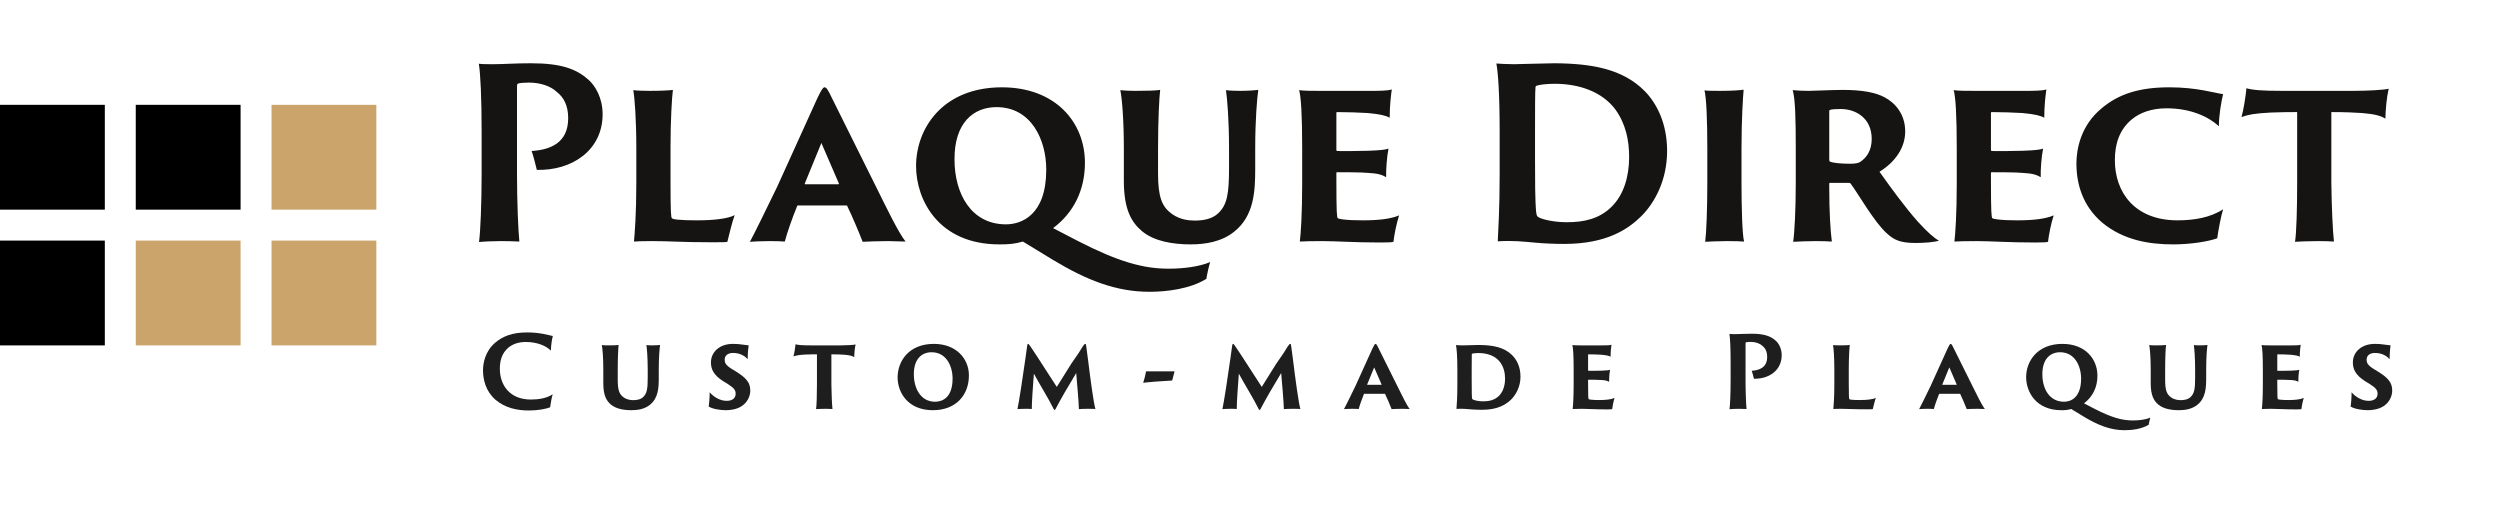 <svg width="477" height="98" viewBox="0 0 477 98" fill="none" xmlns="http://www.w3.org/2000/svg">
<path d="M100.937 78.323C102.571 78.323 104.224 78.019 104.965 77.715C105.041 77.088 105.269 75.796 105.459 75.226C104.357 75.967 102.818 76.233 101.298 76.233C97.175 76.233 95.37 73.383 95.37 70.362C95.37 68.804 95.769 67.398 96.947 66.372C97.688 65.745 98.752 65.251 100.329 65.251C102.552 65.251 104.224 66.011 105.117 66.904C105.117 65.916 105.326 64.662 105.478 64.111C104.68 63.959 103.103 63.427 100.576 63.427C97.802 63.427 95.921 64.13 94.42 65.441C92.577 67.056 92.159 69.26 92.159 70.647C92.159 72.471 92.691 74.656 94.534 76.271C96.396 77.848 98.657 78.323 100.937 78.323Z" fill="#1E1E1E"/>
<path d="M114.825 65.84C114.958 66.448 115.11 68.215 115.11 70.514V73.136C115.11 75.454 115.718 76.48 116.573 77.202C117.561 78.019 119.043 78.266 120.506 78.266C121.665 78.266 122.995 78.057 124.002 77.24C125.598 75.967 125.693 74.01 125.693 72.148V70.514C125.693 68.234 125.845 66.448 125.94 65.821C125.788 65.84 125.199 65.897 124.458 65.897C124.116 65.897 123.584 65.878 123.337 65.84C123.432 66.486 123.584 68.215 123.584 70.514V72.091C123.584 74.219 123.432 75.093 122.691 75.777C122.197 76.252 121.399 76.347 120.848 76.347C120.373 76.347 119.651 76.29 118.986 75.815C118.188 75.245 117.865 74.466 117.865 72.566V70.514C117.865 68.234 117.96 66.448 118.036 65.821C117.675 65.878 116.934 65.897 116.06 65.897C115.604 65.897 115.11 65.878 114.825 65.84Z" fill="#1E1E1E"/>
<path d="M135.211 77.563C135.914 78.019 137.377 78.266 138.498 78.266C139.258 78.266 140.436 78.133 141.367 77.582C142.621 76.841 143.153 75.568 143.153 74.542C143.153 73.079 142.507 72.167 140.379 70.856L139.505 70.324C138.422 69.621 138.27 69.184 138.27 68.614C138.27 67.892 138.821 67.341 139.866 67.341C141.443 67.341 142.336 68.158 142.659 68.538C142.659 67.379 142.792 66.087 142.849 65.897C142.716 65.897 142.336 65.84 141.633 65.745C141.196 65.669 140.55 65.612 139.847 65.612C137.244 65.612 135.648 67.208 135.648 69.146C135.648 70.362 136.085 71.54 138.023 72.756L138.897 73.288C140.132 74.067 140.36 74.504 140.36 75.131C140.36 75.891 139.828 76.48 138.65 76.48C137.263 76.48 136.047 75.606 135.401 74.846C135.42 75.777 135.287 77.221 135.211 77.563Z" fill="#1E1E1E"/>
<path d="M151.39 68.006C151.998 67.797 152.416 67.721 153.727 67.645C154.791 67.607 155.19 67.607 155.874 67.607V73.364C155.874 75.397 155.817 77.354 155.703 78.057C156.045 78.038 156.786 78 157.603 78C158.135 78 158.572 78.019 158.838 78.038C158.743 77.24 158.648 75.169 158.629 73.326V67.607C159.826 67.607 160.472 67.645 161.099 67.683C162.03 67.759 162.619 67.892 162.98 68.139C162.999 67.417 163.075 66.486 163.246 65.726C162.866 65.821 161.612 65.897 160.396 65.897H154.696C153.138 65.897 152.302 65.84 151.789 65.688C151.732 66.315 151.542 67.512 151.39 68.006Z" fill="#1E1E1E"/>
<path d="M177.991 78.266C182.437 78.266 184.869 75.34 184.869 71.635C184.869 68.405 182.418 65.612 178.181 65.612C173.431 65.612 171.265 68.88 171.265 72.015C171.265 74.884 173.222 78.266 177.991 78.266ZM178.409 76.651C175.635 76.651 174.362 74.048 174.362 71.426C174.343 68.481 175.882 67.208 177.744 67.208C180.556 67.208 181.753 69.849 181.753 72.243C181.753 75.91 179.758 76.651 178.409 76.651Z" fill="#1E1E1E"/>
<path d="M194.129 78.057C194.395 78.038 194.965 78 195.725 78C195.972 78 196.561 78 196.865 78.038C196.865 76.67 197.074 73.782 197.264 71.293C198.195 73.06 200.133 76.157 201.083 78.114C201.159 78.247 201.273 78.266 201.368 78.095C202.318 76.271 203.933 73.478 205.339 71.179C205.491 72.965 205.833 76.765 205.852 78.057C206.232 78.019 206.916 78 207.676 78C208.417 78 208.816 78.019 209.006 78.038C208.664 76.917 208.056 72.376 207.6 68.671C207.486 67.835 207.372 66.923 207.258 66.087C207.22 65.688 207.163 65.612 207.068 65.612C206.954 65.612 206.859 65.707 206.536 66.182C206.099 66.942 205.7 67.55 204.389 69.412L201.634 73.82L198.081 68.329C197.492 67.436 196.865 66.448 196.447 65.878C196.314 65.707 196.276 65.612 196.162 65.612C196.086 65.612 196.029 65.688 195.991 65.935C195.858 66.809 195.763 67.531 195.649 68.405C195.155 71.996 194.395 76.86 194.129 78.057Z" fill="#1E1E1E"/>
<path d="M218.674 70.856C218.56 71.464 218.294 72.566 218.123 73.041C218.997 72.908 221.771 72.699 223.652 72.604C223.747 72.262 224.013 71.198 224.108 70.856H218.674Z" fill="#1E1E1E"/>
<path d="M233.238 78.057C233.504 78.038 234.074 78 234.834 78C235.081 78 235.67 78 235.974 78.038C235.974 76.67 236.183 73.782 236.373 71.293C237.304 73.06 239.242 76.157 240.192 78.114C240.268 78.247 240.382 78.266 240.477 78.095C241.427 76.271 243.042 73.478 244.448 71.179C244.6 72.965 244.942 76.765 244.961 78.057C245.341 78.019 246.025 78 246.785 78C247.526 78 247.925 78.019 248.115 78.038C247.773 76.917 247.165 72.376 246.709 68.671C246.595 67.835 246.481 66.923 246.367 66.087C246.329 65.688 246.272 65.612 246.177 65.612C246.063 65.612 245.968 65.707 245.645 66.182C245.208 66.942 244.809 67.55 243.498 69.412L240.743 73.82L237.19 68.329C236.601 67.436 235.974 66.448 235.556 65.878C235.423 65.707 235.385 65.612 235.271 65.612C235.195 65.612 235.138 65.688 235.1 65.935C234.967 66.809 234.872 67.531 234.758 68.405C234.264 71.996 233.504 76.86 233.238 78.057Z" fill="#1E1E1E"/>
<path d="M264.205 75.131C264.262 75.131 264.281 75.15 264.281 75.188C264.661 75.967 265.231 77.316 265.516 78.057C265.877 78.038 266.789 78 267.568 78C267.796 78 268.366 78.019 268.974 78.038C268.404 77.316 267.511 75.473 266.675 73.782C265.079 70.571 263.312 67.018 263.046 66.486C262.704 65.745 262.571 65.612 262.457 65.612C262.324 65.612 262.21 65.783 261.868 66.486L258.619 73.649C257.593 75.758 256.89 77.202 256.434 78.057C256.662 78.038 257.27 78 258.03 78C258.657 78 258.961 78.019 259.246 78.038C259.436 77.297 259.816 76.233 260.234 75.188C260.234 75.15 260.253 75.131 260.31 75.131H264.205ZM260.899 73.421C260.842 73.421 260.842 73.402 260.861 73.345L262.191 70.096L263.597 73.345C263.616 73.402 263.597 73.421 263.559 73.421H260.899Z" fill="#1E1E1E"/>
<path d="M278.064 73.383C278.064 75.834 277.95 77.316 277.893 78.019C279.109 77.943 279.754 78.038 280.742 78.114C281.293 78.152 282.016 78.19 282.719 78.19C285.797 78.19 287.279 77.202 288.286 76.271C289.217 75.359 290.109 73.801 290.109 71.863C290.109 69.925 289.35 68.576 288.495 67.74C286.975 66.277 284.98 65.84 282.13 65.821C280.723 65.84 279.66 65.897 279.128 65.897C278.596 65.897 278.007 65.859 277.798 65.84C277.93 66.429 278.064 67.987 278.064 70.495V73.383ZM280.799 70.305C280.799 68.899 280.799 67.949 280.818 67.588C280.818 67.55 280.837 67.512 280.913 67.474C281.104 67.417 281.559 67.36 282.13 67.36C283.783 67.36 285.322 67.911 286.195 69.07C286.936 70.058 287.165 71.16 287.165 72.262C287.165 73.478 286.823 74.694 286.025 75.511C285.132 76.385 284.068 76.575 282.947 76.575C281.997 76.575 281.161 76.347 280.952 76.176C280.857 76.081 280.818 75.853 280.818 75.074C280.818 74.732 280.799 74.2 280.799 72.471V70.305Z" fill="#1E1E1E"/>
<path d="M300.252 73.364C300.252 75.815 300.138 77.449 300.062 78.038C300.347 78.019 300.993 78 301.848 78C303.026 78 304.375 78.114 306.579 78.114C307.244 78.114 307.51 78.095 307.605 78.057C307.662 77.525 307.852 76.556 308.061 75.929C307.396 76.214 306.408 76.328 305.135 76.328C304.432 76.328 303.995 76.309 303.52 76.252C303.349 76.233 303.178 76.195 303.121 76.157C303.045 76.081 303.007 75.682 303.007 73.117V72.509C303.007 72.471 303.026 72.452 303.064 72.452C303.558 72.452 305.059 72.452 305.591 72.509C306.351 72.547 306.693 72.661 307.016 72.851C306.997 72.319 307.073 71.198 307.206 70.552C306.959 70.628 306.674 70.685 305.572 70.723C304.945 70.742 303.501 70.761 303.064 70.742C303.026 70.742 303.007 70.685 303.007 70.666V67.664C303.007 67.626 303.045 67.607 303.064 67.607C303.824 67.607 304.945 67.645 305.534 67.683C306.56 67.778 306.997 67.892 307.301 68.063C307.301 67.037 307.415 66.182 307.472 65.783C307.149 65.897 306.37 65.897 305.762 65.897H301.658C301.05 65.897 300.385 65.897 300.005 65.84C300.157 66.353 300.252 67.854 300.252 70.514V73.364Z" fill="#1E1E1E"/>
<path d="M330.202 72.547C330.202 74.941 330.107 77.221 329.993 78.076C330.259 78.038 331.19 78 331.741 78C332.292 78 332.938 78.019 333.242 78.038C333.147 77.126 333.052 74.77 333.052 72.623V65.745C333.052 65.365 333.052 65.346 333.147 65.308C333.299 65.251 333.736 65.232 334.021 65.232C334.933 65.232 335.769 65.517 336.244 65.973C336.814 66.41 337.175 67.075 337.175 68.101C337.175 70.096 335.731 70.647 334.23 70.742C334.344 71.046 334.572 71.92 334.648 72.262C337.479 72.338 339.949 70.685 339.949 67.778C339.949 66.448 339.341 65.46 338.79 64.985C337.84 64.149 336.662 63.674 334.173 63.674C332.862 63.674 331.988 63.75 331.152 63.75C330.62 63.75 330.278 63.75 329.974 63.712C330.107 64.453 330.202 66.486 330.202 69.203V72.547Z" fill="#1E1E1E"/>
<path d="M349.991 73.364C349.991 75.815 349.858 77.43 349.801 78.038C350.067 78.019 350.466 78 351.264 78C352.784 78 353.563 78.095 356.071 78.095C356.888 78.095 357.192 78.095 357.325 78.057C357.439 77.601 357.724 76.404 357.914 75.91C357.363 76.195 356.261 76.328 354.874 76.328C354.171 76.328 353.658 76.309 353.297 76.271C353.069 76.252 352.917 76.214 352.86 76.157C352.784 76.1 352.746 75.739 352.746 73.117V70.419C352.746 68.196 352.86 66.448 352.936 65.821C352.67 65.859 351.967 65.897 351.093 65.897C350.618 65.897 349.972 65.878 349.744 65.84C349.858 66.429 349.991 68.215 349.991 70.514V73.364Z" fill="#1E1E1E"/>
<path d="M373.942 75.131C373.999 75.131 374.018 75.15 374.018 75.188C374.398 75.967 374.968 77.316 375.253 78.057C375.614 78.038 376.526 78 377.305 78C377.533 78 378.103 78.019 378.711 78.038C378.141 77.316 377.248 75.473 376.412 73.782C374.816 70.571 373.049 67.018 372.783 66.486C372.441 65.745 372.308 65.612 372.194 65.612C372.061 65.612 371.947 65.783 371.605 66.486L368.356 73.649C367.33 75.758 366.627 77.202 366.171 78.057C366.399 78.038 367.007 78 367.767 78C368.394 78 368.698 78.019 368.983 78.038C369.173 77.297 369.553 76.233 369.971 75.188C369.971 75.15 369.99 75.131 370.047 75.131H373.942ZM370.636 73.421C370.579 73.421 370.579 73.402 370.598 73.345L371.928 70.096L373.334 73.345C373.353 73.402 373.334 73.421 373.296 73.421H370.636Z" fill="#1E1E1E"/>
<path d="M393.293 78.266C393.977 78.266 394.471 78.247 395.193 78.038L397.625 79.52C400.399 81.192 402.755 82.085 405.396 82.085C406.764 82.085 408.664 81.857 409.975 81.04C409.994 80.85 410.184 79.957 410.279 79.691C409.367 80.071 408.113 80.223 406.916 80.223C404.902 80.223 402.888 79.672 399.601 77.981L397.625 76.955C399.278 75.72 400.19 73.896 400.19 71.692C400.19 68.424 397.815 65.612 393.502 65.612C388.733 65.612 386.586 68.918 386.586 71.958C386.586 74.656 388.372 78.266 393.293 78.266ZM393.825 76.651C391.013 76.651 389.683 74.162 389.683 71.426C389.664 68.481 391.203 67.208 393.065 67.208C395.877 67.208 397.074 69.849 397.074 72.243C397.074 75.91 395.079 76.651 393.825 76.651Z" fill="#1E1E1E"/>
<path d="M410.071 65.84C410.204 66.448 410.356 68.215 410.356 70.514V73.136C410.356 75.454 410.964 76.48 411.819 77.202C412.807 78.019 414.289 78.266 415.752 78.266C416.911 78.266 418.241 78.057 419.248 77.24C420.844 75.967 420.939 74.01 420.939 72.148V70.514C420.939 68.234 421.091 66.448 421.186 65.821C421.034 65.84 420.445 65.897 419.704 65.897C419.362 65.897 418.83 65.878 418.583 65.84C418.678 66.486 418.83 68.215 418.83 70.514V72.091C418.83 74.219 418.678 75.093 417.937 75.777C417.443 76.252 416.645 76.347 416.094 76.347C415.619 76.347 414.897 76.29 414.232 75.815C413.434 75.245 413.111 74.466 413.111 72.566V70.514C413.111 68.234 413.206 66.448 413.282 65.821C412.921 65.878 412.18 65.897 411.306 65.897C410.85 65.897 410.356 65.878 410.071 65.84Z" fill="#1E1E1E"/>
<path d="M431.752 73.364C431.752 75.815 431.638 77.449 431.562 78.038C431.847 78.019 432.493 78 433.348 78C434.526 78 435.875 78.114 438.079 78.114C438.744 78.114 439.01 78.095 439.105 78.057C439.162 77.525 439.352 76.556 439.561 75.929C438.896 76.214 437.908 76.328 436.635 76.328C435.932 76.328 435.495 76.309 435.02 76.252C434.849 76.233 434.678 76.195 434.621 76.157C434.545 76.081 434.507 75.682 434.507 73.117V72.509C434.507 72.471 434.526 72.452 434.564 72.452C435.058 72.452 436.559 72.452 437.091 72.509C437.851 72.547 438.193 72.661 438.516 72.851C438.497 72.319 438.573 71.198 438.706 70.552C438.459 70.628 438.174 70.685 437.072 70.723C436.445 70.742 435.001 70.761 434.564 70.742C434.526 70.742 434.507 70.685 434.507 70.666V67.664C434.507 67.626 434.545 67.607 434.564 67.607C435.324 67.607 436.445 67.645 437.034 67.683C438.06 67.778 438.497 67.892 438.801 68.063C438.801 67.037 438.915 66.182 438.972 65.783C438.649 65.897 437.87 65.897 437.262 65.897H433.158C432.55 65.897 431.885 65.897 431.505 65.84C431.657 66.353 431.752 67.854 431.752 70.514V73.364Z" fill="#1E1E1E"/>
<path d="M448.49 77.563C449.193 78.019 450.656 78.266 451.777 78.266C452.537 78.266 453.715 78.133 454.646 77.582C455.9 76.841 456.432 75.568 456.432 74.542C456.432 73.079 455.786 72.167 453.658 70.856L452.784 70.324C451.701 69.621 451.549 69.184 451.549 68.614C451.549 67.892 452.1 67.341 453.145 67.341C454.722 67.341 455.615 68.158 455.938 68.538C455.938 67.379 456.071 66.087 456.128 65.897C455.995 65.897 455.615 65.84 454.912 65.745C454.475 65.669 453.829 65.612 453.126 65.612C450.523 65.612 448.927 67.208 448.927 69.146C448.927 70.362 449.364 71.54 451.302 72.756L452.176 73.288C453.411 74.067 453.639 74.504 453.639 75.131C453.639 75.891 453.107 76.48 451.929 76.48C450.542 76.48 449.326 75.606 448.68 74.846C448.699 75.777 448.566 77.221 448.49 77.563Z" fill="#1E1E1E"/>
<path d="M91.895 33.085C91.895 38.755 91.67 44.155 91.4 46.18C92.03 46.09 94.235 46 95.54 46C96.845 46 98.375 46.045 99.095 46.09C98.87 43.93 98.645 38.35 98.645 33.265V16.975C98.645 16.075 98.645 16.03 98.87 15.94C99.23 15.805 100.265 15.76 100.94 15.76C103.1 15.76 105.08 16.435 106.205 17.515C107.555 18.55 108.41 20.125 108.41 22.555C108.41 27.28 104.99 28.585 101.435 28.81C101.705 29.53 102.245 31.6 102.425 32.41C109.13 32.59 114.98 28.675 114.98 21.79C114.98 18.64 113.54 16.3 112.235 15.175C109.985 13.195 107.195 12.07 101.3 12.07C98.195 12.07 96.125 12.25 94.145 12.25C92.885 12.25 92.075 12.25 91.355 12.16C91.67 13.915 91.895 18.73 91.895 25.165V33.085ZM121.41 35.02C121.41 40.825 121.095 44.65 120.96 46.09C121.59 46.045 122.535 46 124.425 46C128.025 46 129.87 46.225 135.81 46.225C137.745 46.225 138.465 46.225 138.78 46.135C139.05 45.055 139.725 42.22 140.175 41.05C138.87 41.725 136.26 42.04 132.975 42.04C131.31 42.04 130.095 41.995 129.24 41.905C128.7 41.86 128.34 41.77 128.205 41.635C128.025 41.5 127.935 40.645 127.935 34.435V28.045C127.935 22.78 128.205 18.64 128.385 17.155C127.755 17.245 126.09 17.335 124.02 17.335C122.895 17.335 121.365 17.29 120.825 17.2C121.095 18.595 121.41 22.825 121.41 28.27V35.02ZM161.488 39.205C161.623 39.205 161.668 39.25 161.668 39.34C162.568 41.185 163.918 44.38 164.593 46.135C165.448 46.09 167.608 46 169.453 46C169.993 46 171.343 46.045 172.783 46.09C171.433 44.38 169.318 40.015 167.338 36.01C163.558 28.405 159.373 19.99 158.743 18.73C157.933 16.975 157.618 16.66 157.348 16.66C157.033 16.66 156.763 17.065 155.953 18.73L148.258 35.695C145.828 40.69 144.163 44.11 143.083 46.135C143.623 46.09 145.063 46 146.863 46C148.348 46 149.068 46.045 149.743 46.09C150.193 44.335 151.093 41.815 152.083 39.34C152.083 39.25 152.128 39.205 152.263 39.205H161.488ZM153.658 35.155C153.523 35.155 153.523 35.11 153.568 34.975L156.718 27.28L160.048 34.975C160.093 35.11 160.048 35.155 159.958 35.155H153.658ZM190.67 46.63C192.29 46.63 193.46 46.585 195.17 46.09L200.93 49.6C207.5 53.56 213.08 55.675 219.335 55.675C222.575 55.675 227.075 55.135 230.18 53.2C230.225 52.75 230.675 50.635 230.9 50.005C228.74 50.905 225.77 51.265 222.935 51.265C218.165 51.265 213.395 49.96 205.61 45.955L200.93 43.525C204.845 40.6 207.005 36.28 207.005 31.06C207.005 23.32 201.38 16.66 191.165 16.66C179.87 16.66 174.785 24.49 174.785 31.69C174.785 38.08 179.015 46.63 190.67 46.63ZM191.93 42.805C185.27 42.805 182.12 36.91 182.12 30.43C182.075 23.455 185.72 20.44 190.13 20.44C196.79 20.44 199.625 26.695 199.625 32.365C199.625 41.05 194.9 42.805 191.93 42.805ZM213.755 17.2C214.07 18.64 214.43 22.825 214.43 28.27V34.48C214.43 39.97 215.87 42.4 217.895 44.11C220.235 46.045 223.745 46.63 227.21 46.63C229.955 46.63 233.105 46.135 235.49 44.2C239.27 41.185 239.495 36.55 239.495 32.14V28.27C239.495 22.87 239.855 18.64 240.08 17.155C239.72 17.2 238.325 17.335 236.57 17.335C235.76 17.335 234.5 17.29 233.915 17.2C234.14 18.73 234.5 22.825 234.5 28.27V32.005C234.5 37.045 234.14 39.115 232.385 40.735C231.215 41.86 229.325 42.085 228.02 42.085C226.895 42.085 225.185 41.95 223.61 40.825C221.72 39.475 220.955 37.63 220.955 33.13V28.27C220.955 22.87 221.18 18.64 221.36 17.155C220.505 17.29 218.75 17.335 216.68 17.335C215.6 17.335 214.43 17.29 213.755 17.2ZM248.456 35.02C248.456 40.825 248.186 44.695 248.006 46.09C248.681 46.045 250.211 46 252.236 46C255.026 46 258.221 46.27 263.441 46.27C265.016 46.27 265.646 46.225 265.871 46.135C266.006 44.875 266.456 42.58 266.951 41.095C265.376 41.77 263.036 42.04 260.021 42.04C258.356 42.04 257.321 41.995 256.196 41.86C255.791 41.815 255.386 41.725 255.251 41.635C255.071 41.455 254.981 40.51 254.981 34.435V32.995C254.981 32.905 255.026 32.86 255.116 32.86C256.286 32.86 259.841 32.86 261.101 32.995C262.901 33.085 263.711 33.355 264.476 33.805C264.431 32.545 264.611 29.89 264.926 28.36C264.341 28.54 263.666 28.675 261.056 28.765C259.571 28.81 256.151 28.855 255.116 28.81C255.026 28.81 254.981 28.675 254.981 28.63V21.52C254.981 21.43 255.071 21.385 255.116 21.385C256.916 21.385 259.571 21.475 260.966 21.565C263.396 21.79 264.431 22.06 265.151 22.465C265.151 20.035 265.421 18.01 265.556 17.065C264.791 17.335 262.946 17.335 261.506 17.335H251.786C250.346 17.335 248.771 17.335 247.871 17.2C248.231 18.415 248.456 21.97 248.456 28.27V35.02ZM286.134 33.175C286.134 39.97 285.864 43.975 285.774 46.045C288.789 45.865 290.544 46.09 293.109 46.315C294.594 46.45 296.529 46.54 298.419 46.54C306.609 46.54 310.659 43.705 313.179 41.23C315.744 38.665 318.084 34.345 318.084 28.81C318.084 23.455 316.059 19.675 313.809 17.38C309.669 13.195 303.864 12.115 296.574 12.07C292.929 12.115 290.184 12.25 288.879 12.25C287.529 12.25 286.044 12.16 285.504 12.115C285.819 13.645 286.134 17.83 286.134 25.12V33.175ZM292.884 24.625C292.884 20.575 292.884 17.56 292.974 16.66C292.974 16.525 293.019 16.435 293.199 16.345C293.739 16.165 295.089 15.985 296.619 15.985C301.344 15.985 305.664 17.515 308.184 20.845C310.209 23.635 310.839 26.785 310.839 29.98C310.839 33.67 309.804 37.18 307.509 39.43C305.124 41.815 302.109 42.4 298.959 42.4C296.214 42.4 293.874 41.77 293.379 41.32C293.064 41.05 293.064 40.105 292.974 38.485C292.929 37.495 292.884 35.605 292.884 30.835V24.625ZM325.755 35.02C325.755 39.835 325.575 44.47 325.35 46.135C325.935 46.09 328.095 46 329.625 46C331.02 46 332.28 46.045 332.775 46.09C332.415 44.875 332.28 39.34 332.28 35.02V28.27C332.28 22.87 332.55 18.64 332.685 17.11C332.19 17.2 330.66 17.335 328.275 17.335C327.195 17.335 325.755 17.335 325.215 17.245C325.575 18.64 325.755 22.825 325.755 28.27V35.02ZM342.631 35.02C342.631 39.835 342.406 44.29 342.136 46.135C342.811 46.09 345.151 46 346.456 46C347.716 46 348.886 46.045 349.516 46.09C349.246 44.11 349.021 40.285 349.021 35.965V35.065C349.021 34.93 349.066 34.885 349.156 34.885H352.711C352.981 34.885 353.071 34.975 353.161 35.11C354.511 36.91 357.616 42.4 360.001 44.515C361.261 45.685 362.431 46.36 365.446 46.36C367.021 46.36 369.136 46.225 369.946 45.91C369.136 45.505 367.786 44.335 365.941 42.31C363.466 39.52 360.811 35.875 358.606 32.77C361.666 30.88 363.511 28.135 363.511 25.075C363.511 21.79 361.621 19.63 359.551 18.55C357.886 17.65 355.321 17.155 351.631 17.155C349.831 17.155 345.736 17.335 345.106 17.335C344.026 17.335 343.081 17.29 342.046 17.2C342.541 18.865 342.631 22.825 342.631 28.27V35.02ZM349.021 21.25C349.021 21.115 349.021 21.025 349.156 20.98C349.426 20.845 350.326 20.8 351.226 20.8C354.016 20.8 357.121 22.465 357.121 26.515C357.121 28.765 356.086 30.115 355.006 30.835C354.601 31.15 353.926 31.24 352.981 31.24C351.271 31.24 349.831 31.105 349.156 30.835C349.066 30.79 349.021 30.745 349.021 30.385V21.25ZM373.349 35.02C373.349 40.825 373.079 44.695 372.899 46.09C373.574 46.045 375.104 46 377.129 46C379.919 46 383.114 46.27 388.334 46.27C389.909 46.27 390.539 46.225 390.764 46.135C390.899 44.875 391.349 42.58 391.844 41.095C390.269 41.77 387.929 42.04 384.914 42.04C383.249 42.04 382.214 41.995 381.089 41.86C380.684 41.815 380.279 41.725 380.144 41.635C379.964 41.455 379.874 40.51 379.874 34.435V32.995C379.874 32.905 379.919 32.86 380.009 32.86C381.179 32.86 384.734 32.86 385.994 32.995C387.794 33.085 388.604 33.355 389.369 33.805C389.324 32.545 389.504 29.89 389.819 28.36C389.234 28.54 388.559 28.675 385.949 28.765C384.464 28.81 381.044 28.855 380.009 28.81C379.919 28.81 379.874 28.675 379.874 28.63V21.52C379.874 21.43 379.964 21.385 380.009 21.385C381.809 21.385 384.464 21.475 385.859 21.565C388.289 21.79 389.324 22.06 390.044 22.465C390.044 20.035 390.314 18.01 390.449 17.065C389.684 17.335 387.839 17.335 386.399 17.335H376.679C375.239 17.335 373.664 17.335 372.764 17.2C373.124 18.415 373.349 21.97 373.349 28.27V35.02ZM414.631 46.63C418.051 46.63 421.516 46.045 423.046 45.46C423.226 44.11 423.766 41.185 424.171 39.925C421.786 41.5 418.681 42.04 415.486 42.04C407.251 42.04 403.516 36.64 403.516 30.565C403.516 27.46 404.371 24.715 406.801 22.735C408.286 21.52 410.491 20.665 413.371 20.665C418.006 20.665 421.426 22.285 423.361 24.085C423.361 21.97 423.856 19.18 424.171 17.965C422.506 17.74 419.176 16.66 413.911 16.66C408.196 16.66 404.236 17.92 400.996 20.665C397.036 23.905 396.181 28.405 396.181 31.195C396.181 34.93 397.261 39.25 401.176 42.535C405.181 45.82 410.041 46.63 414.631 46.63ZM427.677 22.33C429.117 21.835 430.107 21.655 433.212 21.475C435.732 21.385 436.677 21.385 438.297 21.385V35.02C438.297 39.835 438.162 44.47 437.892 46.135C438.702 46.09 440.457 46 442.392 46C443.652 46 444.687 46.045 445.317 46.09C445.092 44.2 444.867 39.295 444.822 34.93V21.385C447.657 21.385 449.187 21.475 450.672 21.565C452.877 21.745 454.272 22.06 455.127 22.645C455.172 20.935 455.352 18.73 455.757 16.93C454.857 17.155 451.887 17.335 449.007 17.335H435.507C431.817 17.335 429.837 17.2 428.622 16.84C428.487 18.325 428.037 21.16 427.677 22.33Z" fill="#151412"/>
<path d="M20 20H0V40H20V20Z" fill="black"/>
<path d="M45.903 20H25.903V40H45.903V20Z" fill="black"/>
<path d="M71.807 20H51.807V40H71.807V20Z" fill="#CBA46B"/>
<path d="M20 45.903H0V65.903H20V45.903Z" fill="black"/>
<path d="M45.903 45.903H25.903V65.903H45.903V45.903Z" fill="#CBA46B"/>
<path d="M71.807 45.903H51.807V65.903H71.807V45.903Z" fill="#CBA46B"/>
</svg>
